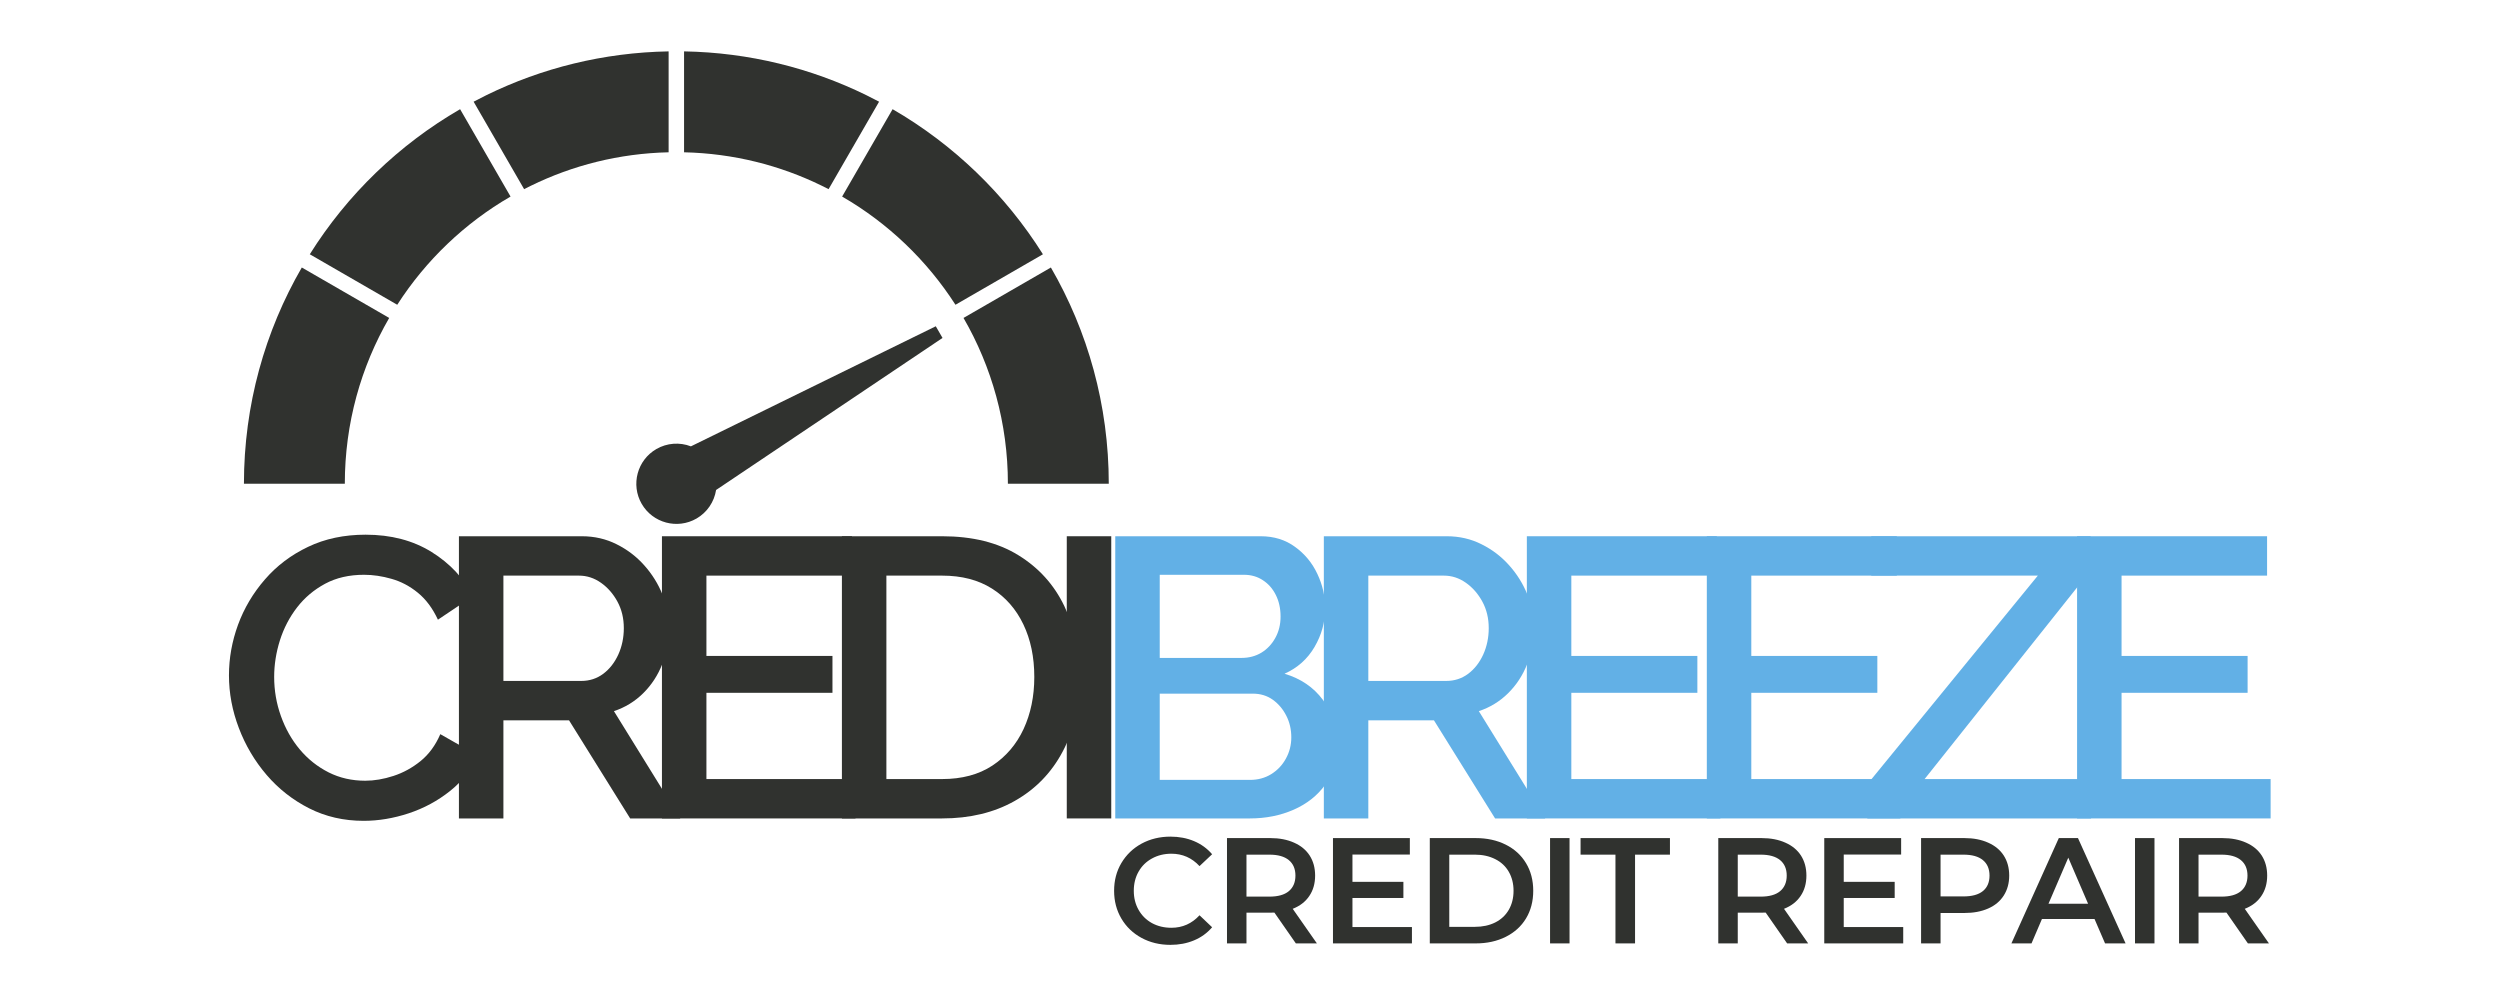 <svg xmlns="http://www.w3.org/2000/svg" xmlns:xlink="http://www.w3.org/1999/xlink" width="500" viewBox="0 0 375 150" height="200" preserveAspectRatio="xMidYMid meet"><defs><g></g><clipPath id="37fbda7fbc"><path d="M 36.535 40 L 59 40 L 59 73 L 36.535 73 Z M 36.535 40 " clip-rule="nonzero"></path></clipPath><clipPath id="a6831bd16a"><path d="M 71 7.711 L 101 7.711 L 101 29 L 71 29 Z M 71 7.711 " clip-rule="nonzero"></path></clipPath><clipPath id="41a04e537d"><path d="M 102 7.711 L 132 7.711 L 132 29 L 102 29 Z M 102 7.711 " clip-rule="nonzero"></path></clipPath><clipPath id="e79f9b828c"><path d="M 144 40 L 166.285 40 L 166.285 73 L 144 73 Z M 144 40 " clip-rule="nonzero"></path></clipPath></defs><rect x="-37.5" width="450" fill="#ffffff" y="-15" height="180" fill-opacity="1"></rect><rect x="-37.5" width="450" fill="#ffffff" y="-15" height="180" fill-opacity="1"></rect><path fill="#30322f" d="M 107.414 73.492 C 107.133 75.285 106.066 76.863 104.477 77.781 C 101.602 79.441 97.914 78.453 96.254 75.578 C 94.594 72.703 95.582 69.016 98.457 67.355 C 100.043 66.438 101.949 66.301 103.637 66.953 L 140.367 48.941 L 141.379 50.691 L 107.414 73.496 Z M 107.414 73.492 " fill-opacity="1" fill-rule="evenodd"></path><g clip-path="url(#37fbda7fbc)"><path fill="#30322f" d="M 51.723 72.559 C 51.723 63.5 54.145 55.008 58.379 47.691 L 45.27 40.125 C 39.75 49.664 36.59 60.742 36.59 72.559 Z M 51.723 72.559 " fill-opacity="1" fill-rule="evenodd"></path></g><path fill="#30322f" d="M 59.586 45.715 C 63.871 39.043 69.707 33.465 76.582 29.484 L 69.016 16.379 C 59.844 21.688 52.09 29.176 46.469 38.141 Z M 59.586 45.715 " fill-opacity="1" fill-rule="evenodd"></path><g clip-path="url(#a6831bd16a)"><path fill="#30322f" d="M 100.293 7.707 C 90.512 7.879 81.258 10.215 72.992 14.258 C 72.336 14.582 71.684 14.914 71.043 15.254 L 78.617 28.371 C 78.953 28.199 79.289 28.027 79.633 27.863 C 85.895 24.797 92.895 23.012 100.293 22.844 Z M 100.293 7.707 " fill-opacity="1" fill-rule="evenodd"></path></g><g clip-path="url(#41a04e537d)"><path fill="#30322f" d="M 131.863 15.254 C 131.219 14.914 130.57 14.582 129.914 14.258 C 121.648 10.215 112.395 7.879 102.609 7.707 L 102.609 22.844 C 110.012 23.012 117.012 24.797 123.273 27.863 C 123.613 28.027 123.953 28.199 124.289 28.371 Z M 131.863 15.254 " fill-opacity="1" fill-rule="evenodd"></path></g><path fill="#30322f" d="M 156.438 38.141 C 150.816 29.176 143.062 21.688 133.891 16.379 L 126.32 29.484 C 133.199 33.465 139.035 39.043 143.32 45.715 Z M 156.438 38.141 " fill-opacity="1" fill-rule="evenodd"></path><g clip-path="url(#e79f9b828c)"><path fill="#30322f" d="M 166.316 72.559 C 166.316 60.742 163.156 49.664 157.633 40.125 L 144.527 47.691 C 148.758 55.008 151.184 63.5 151.184 72.559 Z M 166.316 72.559 " fill-opacity="1" fill-rule="evenodd"></path></g><g fill="#30322f" fill-opacity="1"><g transform="translate(32.25, 122.765)"><g><path d="M 2.094 -21.453 C 2.094 -24.035 2.547 -26.566 3.453 -29.047 C 4.367 -31.535 5.711 -33.801 7.484 -35.844 C 9.254 -37.895 11.41 -39.523 13.953 -40.734 C 16.492 -41.953 19.375 -42.562 22.594 -42.562 C 26.406 -42.562 29.703 -41.695 32.484 -39.969 C 35.266 -38.238 37.332 -36.023 38.688 -33.328 L 33.438 -29.812 C 32.645 -31.52 31.641 -32.867 30.422 -33.859 C 29.211 -34.848 27.898 -35.539 26.484 -35.938 C 25.078 -36.344 23.703 -36.547 22.359 -36.547 C 20.129 -36.547 18.18 -36.098 16.516 -35.203 C 14.848 -34.305 13.445 -33.125 12.312 -31.656 C 11.176 -30.188 10.316 -28.535 9.734 -26.703 C 9.16 -24.879 8.875 -23.051 8.875 -21.219 C 8.875 -19.195 9.211 -17.238 9.891 -15.344 C 10.566 -13.457 11.508 -11.789 12.719 -10.344 C 13.938 -8.895 15.379 -7.75 17.047 -6.906 C 18.711 -6.07 20.539 -5.656 22.531 -5.656 C 23.883 -5.656 25.297 -5.895 26.766 -6.375 C 28.234 -6.852 29.594 -7.598 30.844 -8.609 C 32.094 -9.629 33.078 -10.973 33.797 -12.641 L 39.344 -9.484 C 38.469 -7.367 37.102 -5.578 35.25 -4.109 C 33.406 -2.641 31.336 -1.523 29.047 -0.766 C 26.766 -0.016 24.516 0.359 22.297 0.359 C 19.316 0.359 16.594 -0.266 14.125 -1.516 C 11.664 -2.766 9.539 -4.43 7.75 -6.516 C 5.957 -8.609 4.566 -10.957 3.578 -13.562 C 2.586 -16.164 2.094 -18.797 2.094 -21.453 Z M 2.094 -21.453 "></path></g></g></g><g fill="#30322f" fill-opacity="1"><g transform="translate(64.073, 122.765)"><g><path d="M 4.766 0 L 4.766 -42.328 L 23.188 -42.328 C 25.094 -42.328 26.836 -41.926 28.422 -41.125 C 30.016 -40.332 31.395 -39.281 32.562 -37.969 C 33.738 -36.656 34.656 -35.18 35.312 -33.547 C 35.969 -31.922 36.297 -30.254 36.297 -28.547 C 36.297 -26.68 35.957 -24.895 35.281 -23.188 C 34.613 -21.477 33.648 -20.004 32.391 -18.766 C 31.141 -17.535 29.68 -16.645 28.016 -16.094 L 37.969 0 L 30.453 0 L 21.281 -14.719 L 11.438 -14.719 L 11.438 0 Z M 11.438 -20.625 L 23.125 -20.625 C 24.352 -20.625 25.445 -20.977 26.406 -21.688 C 27.363 -22.406 28.117 -23.367 28.672 -24.578 C 29.223 -25.797 29.5 -27.117 29.5 -28.547 C 29.5 -30.023 29.18 -31.348 28.547 -32.516 C 27.91 -33.691 27.086 -34.633 26.078 -35.344 C 25.066 -36.062 23.961 -36.422 22.766 -36.422 L 11.438 -36.422 Z M 11.438 -20.625 "></path></g></g></g><g fill="#30322f" fill-opacity="1"><g transform="translate(94.525, 122.765)"><g><path d="M 33.797 -5.906 L 33.797 0 L 4.766 0 L 4.766 -42.328 L 33.266 -42.328 L 33.266 -36.422 L 11.438 -36.422 L 11.438 -24.375 L 30.344 -24.375 L 30.344 -18.844 L 11.438 -18.844 L 11.438 -5.906 Z M 33.797 -5.906 "></path></g></g></g><g fill="#30322f" fill-opacity="1"><g transform="translate(121.52, 122.765)"><g><path d="M 4.766 0 L 4.766 -42.328 L 19.797 -42.328 C 24.359 -42.328 28.172 -41.379 31.234 -39.484 C 34.297 -37.598 36.594 -35.055 38.125 -31.859 C 39.656 -28.66 40.422 -25.113 40.422 -21.219 C 40.422 -16.926 39.57 -13.191 37.875 -10.016 C 36.188 -6.836 33.789 -4.375 30.688 -2.625 C 27.594 -0.875 23.961 0 19.797 0 Z M 33.625 -21.219 C 33.625 -24.195 33.078 -26.828 31.984 -29.109 C 30.891 -31.398 29.316 -33.191 27.266 -34.484 C 25.223 -35.773 22.734 -36.422 19.797 -36.422 L 11.438 -36.422 L 11.438 -5.906 L 19.797 -5.906 C 22.773 -5.906 25.285 -6.578 27.328 -7.922 C 29.379 -9.273 30.941 -11.102 32.016 -13.406 C 33.086 -15.719 33.625 -18.32 33.625 -21.219 Z M 33.625 -21.219 "></path></g></g></g><g fill="#30322f" fill-opacity="1"><g transform="translate(155.25, 122.765)"><g><path d="M 4.766 0 L 4.766 -42.328 L 11.438 -42.328 L 11.438 0 Z M 4.766 0 "></path></g></g></g><g fill="#62b0e6" fill-opacity="1"><g transform="translate(162.523, 122.765)"><g><path d="M 38.031 -10.906 C 38.031 -8.645 37.441 -6.695 36.266 -5.062 C 35.098 -3.438 33.52 -2.188 31.531 -1.312 C 29.539 -0.438 27.352 0 24.969 0 L 4.766 0 L 4.766 -42.328 L 26.578 -42.328 C 28.566 -42.328 30.285 -41.797 31.734 -40.734 C 33.191 -39.68 34.305 -38.332 35.078 -36.688 C 35.859 -35.039 36.25 -33.32 36.25 -31.531 C 36.25 -29.469 35.719 -27.531 34.656 -25.719 C 33.602 -23.914 32.102 -22.578 30.156 -21.703 C 32.582 -20.984 34.5 -19.68 35.906 -17.797 C 37.32 -15.91 38.031 -13.613 38.031 -10.906 Z M 31.172 -12.156 C 31.172 -13.352 30.922 -14.438 30.422 -15.406 C 29.93 -16.383 29.258 -17.18 28.406 -17.797 C 27.551 -18.41 26.547 -18.719 25.391 -18.719 L 11.438 -18.719 L 11.438 -5.781 L 24.969 -5.781 C 26.164 -5.781 27.227 -6.066 28.156 -6.641 C 29.094 -7.223 29.828 -8 30.359 -8.969 C 30.898 -9.945 31.172 -11.008 31.172 -12.156 Z M 11.438 -36.547 L 11.438 -24.078 L 23.719 -24.078 C 24.832 -24.078 25.828 -24.344 26.703 -24.875 C 27.578 -25.414 28.27 -26.156 28.781 -27.094 C 29.301 -28.031 29.562 -29.094 29.562 -30.281 C 29.562 -31.508 29.32 -32.594 28.844 -33.531 C 28.375 -34.469 27.727 -35.203 26.906 -35.734 C 26.094 -36.273 25.148 -36.547 24.078 -36.547 Z M 11.438 -36.547 "></path></g></g></g><g fill="#62b0e6" fill-opacity="1"><g transform="translate(193.81, 122.765)"><g><path d="M 4.766 0 L 4.766 -42.328 L 23.188 -42.328 C 25.094 -42.328 26.836 -41.926 28.422 -41.125 C 30.016 -40.332 31.395 -39.281 32.562 -37.969 C 33.738 -36.656 34.656 -35.18 35.312 -33.547 C 35.969 -31.922 36.297 -30.254 36.297 -28.547 C 36.297 -26.68 35.957 -24.895 35.281 -23.188 C 34.613 -21.477 33.648 -20.004 32.391 -18.766 C 31.141 -17.535 29.68 -16.645 28.016 -16.094 L 37.969 0 L 30.453 0 L 21.281 -14.719 L 11.438 -14.719 L 11.438 0 Z M 11.438 -20.625 L 23.125 -20.625 C 24.352 -20.625 25.445 -20.977 26.406 -21.688 C 27.363 -22.406 28.117 -23.367 28.672 -24.578 C 29.223 -25.797 29.5 -27.117 29.5 -28.547 C 29.5 -30.023 29.18 -31.348 28.547 -32.516 C 27.91 -33.691 27.086 -34.633 26.078 -35.344 C 25.066 -36.062 23.961 -36.422 22.766 -36.422 L 11.438 -36.422 Z M 11.438 -20.625 "></path></g></g></g><g fill="#62b0e6" fill-opacity="1"><g transform="translate(224.261, 122.765)"><g><path d="M 33.797 -5.906 L 33.797 0 L 4.766 0 L 4.766 -42.328 L 33.266 -42.328 L 33.266 -36.422 L 11.438 -36.422 L 11.438 -24.375 L 30.344 -24.375 L 30.344 -18.844 L 11.438 -18.844 L 11.438 -5.906 Z M 33.797 -5.906 "></path></g></g></g><g fill="#62b0e6" fill-opacity="1"><g transform="translate(251.257, 122.765)"><g><path d="M 33.797 -5.906 L 33.797 0 L 4.766 0 L 4.766 -42.328 L 33.266 -42.328 L 33.266 -36.422 L 11.438 -36.422 L 11.438 -24.375 L 30.344 -24.375 L 30.344 -18.844 L 11.438 -18.844 L 11.438 -5.906 Z M 33.797 -5.906 "></path></g></g></g><g fill="#62b0e6" fill-opacity="1"><g transform="translate(278.252, 122.765)"><g><path d="M 1.844 -5.125 L 27.422 -36.422 L 2.438 -36.422 L 2.438 -42.328 L 35.344 -42.328 L 35.344 -37.203 L 10.438 -5.906 L 35.406 -5.906 L 35.406 0 L 1.844 0 Z M 1.844 -5.125 "></path></g></g></g><g fill="#62b0e6" fill-opacity="1"><g transform="translate(306.796, 122.765)"><g><path d="M 33.797 -5.906 L 33.797 0 L 4.766 0 L 4.766 -42.328 L 33.266 -42.328 L 33.266 -36.422 L 11.438 -36.422 L 11.438 -24.375 L 30.344 -24.375 L 30.344 -18.844 L 11.438 -18.844 L 11.438 -5.906 Z M 33.797 -5.906 "></path></g></g></g><g fill="#30322f" fill-opacity="1"><g transform="translate(166.116, 141.51)"><g><path d="M 9.438 0.219 C 7.844 0.219 6.398 -0.129 5.109 -0.828 C 3.828 -1.523 2.82 -2.488 2.094 -3.719 C 1.363 -4.957 1 -6.348 1 -7.891 C 1 -9.441 1.363 -10.832 2.094 -12.062 C 2.832 -13.301 3.844 -14.27 5.125 -14.969 C 6.414 -15.664 7.859 -16.016 9.453 -16.016 C 10.742 -16.016 11.922 -15.789 12.984 -15.344 C 14.055 -14.895 14.961 -14.238 15.703 -13.375 L 13.812 -11.594 C 12.664 -12.832 11.258 -13.453 9.594 -13.453 C 8.508 -13.453 7.535 -13.211 6.672 -12.734 C 5.816 -12.266 5.148 -11.609 4.672 -10.766 C 4.191 -9.922 3.953 -8.961 3.953 -7.891 C 3.953 -6.828 4.191 -5.875 4.672 -5.031 C 5.148 -4.188 5.816 -3.523 6.672 -3.047 C 7.535 -2.578 8.508 -2.344 9.594 -2.344 C 11.258 -2.344 12.664 -2.969 13.812 -4.219 L 15.703 -2.422 C 14.961 -1.555 14.055 -0.898 12.984 -0.453 C 11.91 -0.004 10.727 0.219 9.438 0.219 Z M 9.438 0.219 "></path></g></g></g><g fill="#30322f" fill-opacity="1"><g transform="translate(181.924, 141.51)"><g><path d="M 12.453 0 L 9.234 -4.625 C 9.098 -4.613 8.895 -4.609 8.625 -4.609 L 5.047 -4.609 L 5.047 0 L 2.125 0 L 2.125 -15.797 L 8.625 -15.797 C 9.988 -15.797 11.176 -15.566 12.188 -15.109 C 13.207 -14.66 13.988 -14.016 14.531 -13.172 C 15.07 -12.328 15.344 -11.328 15.344 -10.172 C 15.344 -8.984 15.051 -7.961 14.469 -7.109 C 13.895 -6.254 13.066 -5.613 11.984 -5.188 L 15.609 0 Z M 12.391 -10.172 C 12.391 -11.18 12.055 -11.957 11.391 -12.5 C 10.734 -13.039 9.766 -13.312 8.484 -13.312 L 5.047 -13.312 L 5.047 -7.016 L 8.484 -7.016 C 9.766 -7.016 10.734 -7.285 11.391 -7.828 C 12.055 -8.379 12.391 -9.16 12.391 -10.172 Z M 12.391 -10.172 "></path></g></g></g><g fill="#30322f" fill-opacity="1"><g transform="translate(197.821, 141.51)"><g><path d="M 13.969 -2.453 L 13.969 0 L 2.125 0 L 2.125 -15.797 L 13.656 -15.797 L 13.656 -13.328 L 5.047 -13.328 L 5.047 -9.234 L 12.688 -9.234 L 12.688 -6.812 L 5.047 -6.812 L 5.047 -2.453 Z M 13.969 -2.453 "></path></g></g></g><g fill="#30322f" fill-opacity="1"><g transform="translate(212.344, 141.51)"><g><path d="M 2.125 -15.797 L 9.031 -15.797 C 10.707 -15.797 12.203 -15.469 13.516 -14.812 C 14.828 -14.156 15.844 -13.227 16.562 -12.031 C 17.281 -10.844 17.641 -9.461 17.641 -7.891 C 17.641 -6.328 17.281 -4.945 16.562 -3.75 C 15.844 -2.562 14.828 -1.641 13.516 -0.984 C 12.203 -0.328 10.707 0 9.031 0 L 2.125 0 Z M 8.891 -2.484 C 10.047 -2.484 11.062 -2.703 11.938 -3.141 C 12.82 -3.586 13.5 -4.219 13.969 -5.031 C 14.445 -5.852 14.688 -6.805 14.688 -7.891 C 14.688 -8.973 14.445 -9.926 13.969 -10.75 C 13.5 -11.57 12.82 -12.203 11.938 -12.641 C 11.062 -13.086 10.047 -13.312 8.891 -13.312 L 5.047 -13.312 L 5.047 -2.484 Z M 8.891 -2.484 "></path></g></g></g><g fill="#30322f" fill-opacity="1"><g transform="translate(230.384, 141.51)"><g><path d="M 2.125 -15.797 L 5.047 -15.797 L 5.047 0 L 2.125 0 Z M 2.125 -15.797 "></path></g></g></g><g fill="#30322f" fill-opacity="1"><g transform="translate(236.991, 141.51)"><g><path d="M 5.328 -13.312 L 0.094 -13.312 L 0.094 -15.797 L 13.5 -15.797 L 13.5 -13.312 L 8.266 -13.312 L 8.266 0 L 5.328 0 Z M 5.328 -13.312 "></path></g></g></g><g fill="#30322f" fill-opacity="1"><g transform="translate(249.979, 141.51)"><g></g></g></g><g fill="#30322f" fill-opacity="1"><g transform="translate(255.617, 141.51)"><g><path d="M 12.453 0 L 9.234 -4.625 C 9.098 -4.613 8.895 -4.609 8.625 -4.609 L 5.047 -4.609 L 5.047 0 L 2.125 0 L 2.125 -15.797 L 8.625 -15.797 C 9.988 -15.797 11.176 -15.566 12.188 -15.109 C 13.207 -14.66 13.988 -14.016 14.531 -13.172 C 15.07 -12.328 15.344 -11.328 15.344 -10.172 C 15.344 -8.984 15.051 -7.961 14.469 -7.109 C 13.895 -6.254 13.066 -5.613 11.984 -5.188 L 15.609 0 Z M 12.391 -10.172 C 12.391 -11.18 12.055 -11.957 11.391 -12.5 C 10.734 -13.039 9.766 -13.312 8.484 -13.312 L 5.047 -13.312 L 5.047 -7.016 L 8.484 -7.016 C 9.766 -7.016 10.734 -7.285 11.391 -7.828 C 12.055 -8.379 12.391 -9.16 12.391 -10.172 Z M 12.391 -10.172 "></path></g></g></g><g fill="#30322f" fill-opacity="1"><g transform="translate(271.514, 141.51)"><g><path d="M 13.969 -2.453 L 13.969 0 L 2.125 0 L 2.125 -15.797 L 13.656 -15.797 L 13.656 -13.328 L 5.047 -13.328 L 5.047 -9.234 L 12.688 -9.234 L 12.688 -6.812 L 5.047 -6.812 L 5.047 -2.453 Z M 13.969 -2.453 "></path></g></g></g><g fill="#30322f" fill-opacity="1"><g transform="translate(286.037, 141.51)"><g><path d="M 8.625 -15.797 C 9.988 -15.797 11.176 -15.566 12.188 -15.109 C 13.207 -14.66 13.988 -14.016 14.531 -13.172 C 15.07 -12.328 15.344 -11.328 15.344 -10.172 C 15.344 -9.035 15.07 -8.039 14.531 -7.188 C 13.988 -6.332 13.207 -5.68 12.188 -5.234 C 11.176 -4.785 9.988 -4.562 8.625 -4.562 L 5.047 -4.562 L 5.047 0 L 2.125 0 L 2.125 -15.797 Z M 8.484 -7.047 C 9.766 -7.047 10.734 -7.312 11.391 -7.844 C 12.055 -8.383 12.391 -9.16 12.391 -10.172 C 12.391 -11.18 12.055 -11.957 11.391 -12.5 C 10.734 -13.039 9.766 -13.312 8.484 -13.312 L 5.047 -13.312 L 5.047 -7.047 Z M 8.484 -7.047 "></path></g></g></g><g fill="#30322f" fill-opacity="1"><g transform="translate(301.821, 141.51)"><g><path d="M 12.359 -3.656 L 4.469 -3.656 L 2.906 0 L -0.109 0 L 7 -15.797 L 9.875 -15.797 L 17.016 0 L 13.938 0 Z M 11.391 -5.953 L 8.422 -12.859 L 5.453 -5.953 Z M 11.391 -5.953 "></path></g></g></g><g fill="#30322f" fill-opacity="1"><g transform="translate(318.125, 141.51)"><g><path d="M 2.125 -15.797 L 5.047 -15.797 L 5.047 0 L 2.125 0 Z M 2.125 -15.797 "></path></g></g></g><g fill="#30322f" fill-opacity="1"><g transform="translate(324.732, 141.51)"><g><path d="M 12.453 0 L 9.234 -4.625 C 9.098 -4.613 8.895 -4.609 8.625 -4.609 L 5.047 -4.609 L 5.047 0 L 2.125 0 L 2.125 -15.797 L 8.625 -15.797 C 9.988 -15.797 11.176 -15.566 12.188 -15.109 C 13.207 -14.66 13.988 -14.016 14.531 -13.172 C 15.07 -12.328 15.344 -11.328 15.344 -10.172 C 15.344 -8.984 15.051 -7.961 14.469 -7.109 C 13.895 -6.254 13.066 -5.613 11.984 -5.188 L 15.609 0 Z M 12.391 -10.172 C 12.391 -11.18 12.055 -11.957 11.391 -12.5 C 10.734 -13.039 9.766 -13.312 8.484 -13.312 L 5.047 -13.312 L 5.047 -7.016 L 8.484 -7.016 C 9.766 -7.016 10.734 -7.285 11.391 -7.828 C 12.055 -8.379 12.391 -9.16 12.391 -10.172 Z M 12.391 -10.172 "></path></g></g></g></svg>